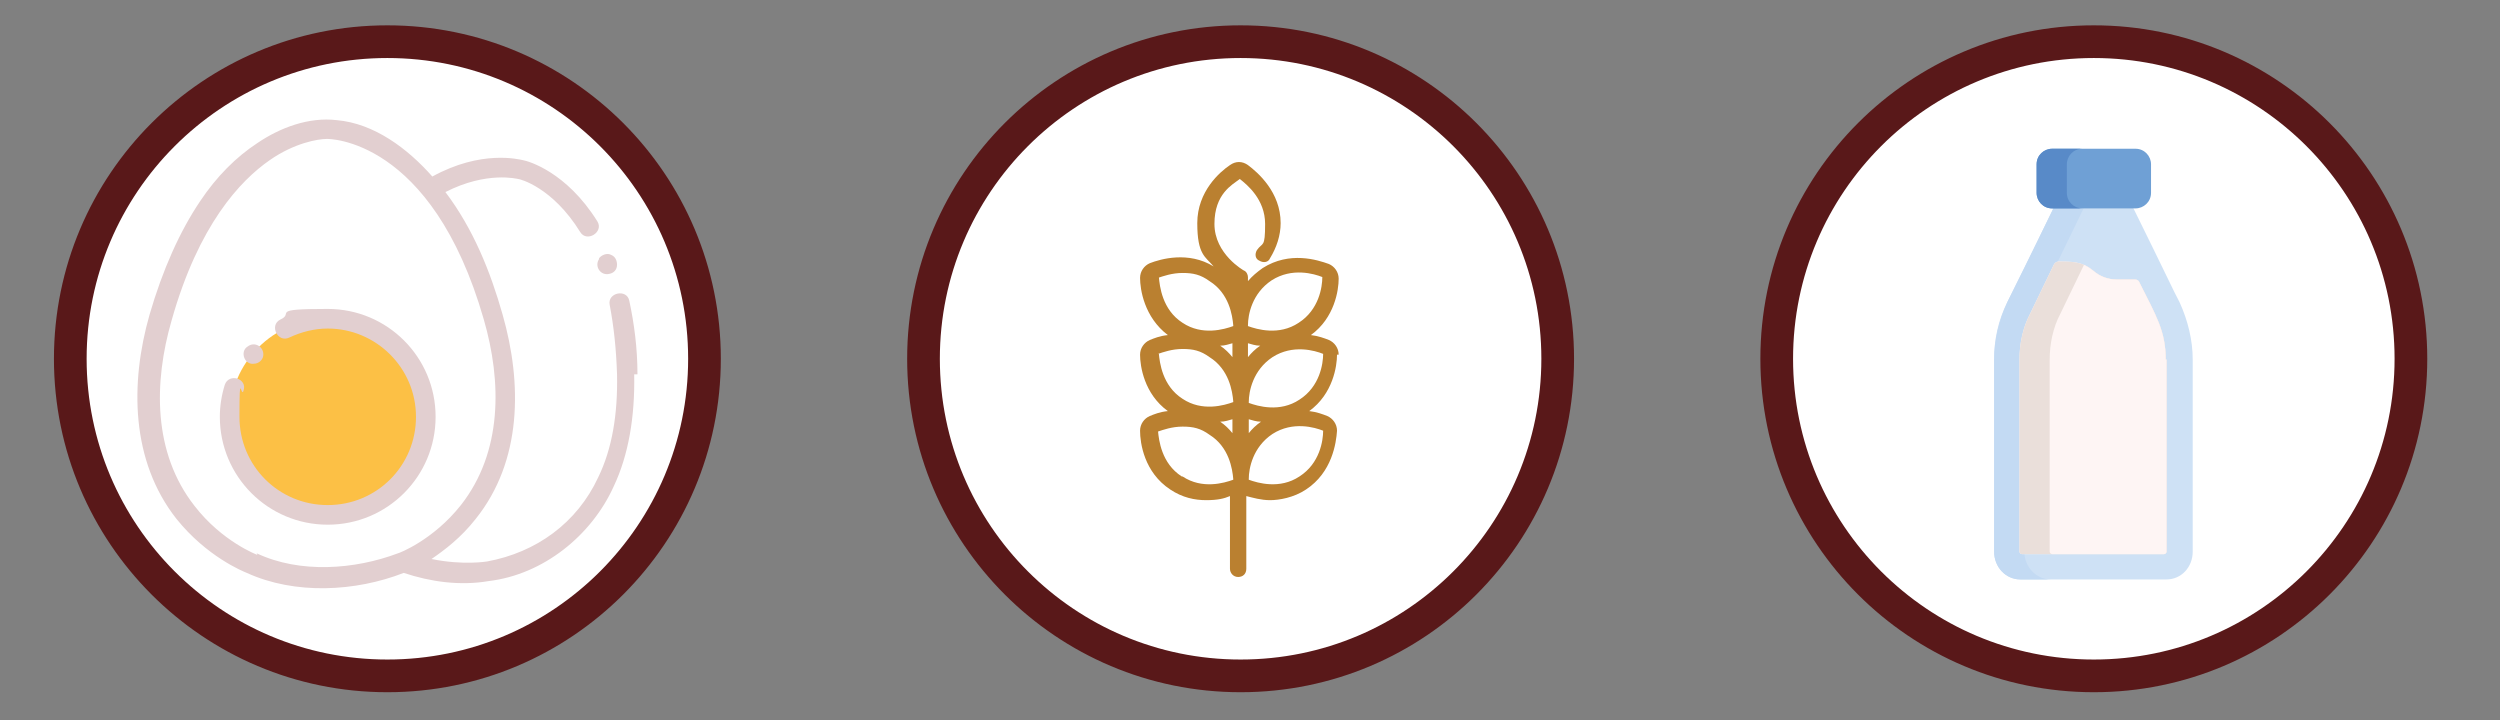 <?xml version="1.0" encoding="UTF-8"?> <svg xmlns="http://www.w3.org/2000/svg" version="1.1" viewBox="0 0 305.9 88.1"><rect x="0" y="0" width="305.9" height="88.1" fill="#808080" stroke="none"/><defs><style> .cls-1 { fill: #ba8030; } .cls-2 { stroke: #591819; stroke-miterlimit: 10; stroke-width: 4px; } .cls-2, .cls-3 { fill: #fff; } .cls-4 { fill: #e2cfd0; } .cls-5 { fill: #6fa0d5; } .cls-6 { fill: #fef5f4; } .cls-7 { fill: #fcc045; } .cls-8 { fill: #588ac8; } .cls-9 { fill: #c3daf3; } .cls-10 { fill: #cee1f5; } .cls-11 { fill: #eadfda; } </style></defs><g><g id="Laag_1"><g><circle class="cls-2" cx="47.4" cy="43.9" r="38.8"></circle><g><g><path class="cls-3" d="M49.9,68.8c.5.2,1,.3,1.6.5,4.9,1.3,8.5.6,8.5.6,0,0,17.4-1.7,16.8-24.1-.5-22.4-12.8-25-12.8-25,0,0-4.7-1.4-10.9,2.2"></path><path class="cls-3" d="M60.5,38.8c-6.7-23.5-20.4-23-20.4-23,0,0-13.7-.5-20.4,23-6.7,23.5,11.2,30.1,11.2,30.1,5.4,2.4,12.8,2.4,18.2,0,0,0,17.9-6.6,11.2-30.1Z"></path><circle class="cls-7" cx="40.1" cy="51" r="12"></circle></g><g><path class="cls-4" d="M78,45.8c0-3.2-.4-6.2-1-9-.3-1.5-2.7-1-2.4.5.5,2.6.8,5.4.9,8.5.1,4.9-.6,9.1-2.3,12.6-2.6,5.6-7.6,9.2-13.6,10.3,0,0-2.9.5-6.8-.3,1.6-1.1,3.6-2.6,5.4-4.9,5.7-7.1,5.7-16.6,3.3-25-1.5-5.3-3.6-10.5-7-15,5.1-2.6,8.8-1.6,8.9-1.6,0,0,0,0,0,0,.2,0,4.2,1,7.6,6.5.8,1.3,2.9,0,2.1-1.3-3.8-6.1-8.5-7.4-9.1-7.5-.5-.1-5.1-1.3-11.1,2-3-3.4-7.1-6.5-11.7-6.9-3.4-.4-6.9.9-9.7,2.8-2.6,1.7-5,4.1-7,7.1-2.5,3.7-4.6,8.4-6.2,13.9-2.4,8.4-2.3,17.9,3.3,25,3.7,4.6,8.1,6.4,8.6,6.6,5.9,2.7,13.3,2.3,19.2,0,3.3,1.1,6.9,1.6,10.4,1,6.7-.8,12.6-5.6,15.3-11.6,1.8-3.8,2.6-8.5,2.5-13.7h0ZM31.5,67.9s0,0,0,0c0,0-4.3-1.6-7.7-6-5.1-6.5-5-15.1-2.8-22.7,3.3-11.7,8.4-17.1,12-19.6,3-2.1,5.9-2.6,7-2.6s0,0,0,0c0,0,0,0,0,0,.1,0,12.8-.2,19.2,22.1,2.2,7.6,2.3,16.2-2.8,22.7-3.4,4.3-7.6,5.9-7.7,5.9-5.3,2-12,2.5-17.3,0h0Z"></path><path class="cls-4" d="M53.3,51c0-7.3-5.9-13.2-13.2-13.2s-4,.5-5.8,1.3c-1.4.7-.3,2.9,1.1,2.2,1.5-.7,3.1-1.1,4.7-1.1,5.9,0,10.8,4.8,10.8,10.8s-4.8,10.8-10.8,10.8-10.8-4.8-10.8-10.8.2-2.2.5-3.2c.5-1.5-1.8-2.2-2.3-.7-.4,1.3-.6,2.6-.6,3.9,0,7.3,5.9,13.2,13.2,13.2s13.2-5.9,13.2-13.2Z"></path><path class="cls-4" d="M29.9,43.8c.2.5.7.8,1.2.7.5,0,1-.4,1.1-.9.2-1.1-1-1.9-1.9-1.2-.5.3-.6.9-.4,1.4Z"></path><path class="cls-4" d="M73.3,31.7c-.6.9.2,2.1,1.3,1.8.5-.1.9-.5.9-1.1,0-.5-.2-1-.7-1.2-.5-.3-1.2,0-1.5.4Z"></path></g></g></g><g><circle class="cls-2" cx="151.8" cy="43.9" r="38.8"></circle><path class="cls-1" d="M163.8,43.4c0-.8-.5-1.5-1.2-1.8-.5-.2-1.3-.5-2.2-.6,2.9-2.1,3.4-5.5,3.4-6.9,0-.8-.5-1.5-1.2-1.8-1.4-.5-4.8-1.6-8.1.5-.7.5-1.3,1-1.8,1.6v-.5s0,0,0,0c0-.3-.2-.7-.5-.8,0,0-3.6-2-3.6-5.7s2.2-4.8,3.1-5.5c.9.7,3.1,2.5,3.1,5.5s-.3,2.2-1,3.2c-.3.5-.2,1.1.3,1.3.5.3,1.1.2,1.3-.3.8-1.3,1.3-2.8,1.3-4.3,0-3.8-2.8-6.2-4-7.1-.7-.5-1.5-.5-2.2,0-1.2.8-4,3.2-4,7.1s1,4.1,2,5.3c-3.1-1.9-6.5-.9-7.8-.4-.7.3-1.2,1-1.2,1.8,0,1.4.5,4.8,3.4,7-1,.1-1.7.4-2.2.6-.7.3-1.2,1-1.2,1.8,0,1.4.5,4.8,3.4,6.9-1,.1-1.7.4-2.2.6-.7.3-1.2,1-1.2,1.8,0,1.5.5,5.1,3.7,7.2,1.5,1,3,1.3,4.4,1.3s2.2-.2,2.9-.5v8.9c0,.5.4,1,1,1s1-.4,1-1v-8.9c.8.2,1.8.5,2.9.5s2.9-.3,4.4-1.3c3.2-2.1,3.7-5.7,3.8-7.2,0-.8-.5-1.5-1.2-1.8-.5-.2-1.3-.5-2.2-.6,2.9-2.1,3.4-5.5,3.4-6.9ZM159,48.9c-2.4,1.6-5.1.8-6.2.4,0,0,0,0,0-.1h0c0-1.3.5-3.9,2.9-5.5,2.5-1.6,5.2-.8,6.2-.4,0,1.2-.4,4-2.9,5.6h0ZM154.2,42.3c-.6.4-1.1.9-1.5,1.4v-1.7c.4.1.9.3,1.5.3ZM150.8,42v1.7c-.4-.5-.9-1-1.5-1.4.6,0,1.1-.2,1.5-.3ZM150.8,51.3v1.7c-.4-.5-.9-1-1.5-1.4.6,0,1.1-.2,1.5-.3ZM152.8,51.3c.4.1.9.3,1.5.3-.6.4-1.1.9-1.5,1.4v-1.7ZM155.6,34.3c2.5-1.6,5.2-.8,6.2-.4,0,1.2-.4,4-2.9,5.6-2.4,1.6-5.1.8-6.2.4,0,0,0,0,0-.1h0c0-1.3.5-3.9,2.9-5.5h0ZM141.7,34c.6-.2,1.7-.6,3-.6s2.2.2,3.3,1c2.4,1.5,2.8,4.2,2.9,5.4h0c0,0,0,0,0,.1-1.1.4-3.8,1.2-6.2-.4-2.5-1.6-2.8-4.5-2.9-5.6ZM141.7,43.3c.6-.2,1.7-.6,3-.6s2.2.2,3.3,1c2.4,1.5,2.8,4.2,2.9,5.4h0c0,0,0,0,0,.1-1.1.4-3.8,1.2-6.2-.4-2.5-1.6-2.8-4.5-2.9-5.5h0ZM144.6,58.3c-2.5-1.6-2.8-4.5-2.9-5.5.6-.2,1.7-.6,3-.6s2.2.2,3.3,1c2.4,1.5,2.8,4.2,2.9,5.4h0c0,0,0,0,0,.1-1.1.4-3.8,1.2-6.2-.4h0ZM159,58.3c-2.4,1.6-5.1.8-6.2.4,0,0,0,0,0-.1h0c0-1.3.5-3.9,2.9-5.5,2.5-1.6,5.2-.8,6.2-.4,0,1.2-.4,4-2.9,5.6h0Z"></path></g><g><circle class="cls-2" cx="256.2" cy="43.9" r="38.8"></circle><g><path class="cls-10" d="M261,25.4h-9.7c-3.4,7-4.2,8.7-5.7,11.6-1.1,2.2-1.6,4.5-1.6,7v23.5c0,1.9,1.5,3.4,3.2,3.4h17.9c1.8,0,3.2-1.5,3.2-3.4v-23.5c0-2.4-.6-4.8-1.6-7-.8-1.5-1.5-3.1-5.7-11.6h0Z"></path><path class="cls-9" d="M250.9,70.9h-3.7c-1.8,0-3.2-1.5-3.2-3.4v-23.5c0-2.4.6-4.8,1.6-7,1.4-2.9,2.3-4.6,5.7-11.6h3.7c-3.4,7-4.2,8.7-5.7,11.6-1.1,2.2-1.6,4.5-1.6,7v23.5c0,1.9,1.5,3.4,3.2,3.4Z"></path><path class="cls-6" d="M265.1,44v23.5c0,.1-.1.3-.3.3h-17.4c-.1,0-.3-.1-.3-.3v-23.5c0-1.9.4-3.9,1.3-5.6l2.9-6c.1-.2.3-.4.6-.4,1.6,0,2.9,0,4.2,1.1.8.7,1.8,1.1,2.9,1.1h2.2c.3,0,.5.1.6.4,2,4,3.2,5.9,3.2,9.4h0Z"></path><path class="cls-5" d="M261.3,25.5h-10.2c-1.1,0-1.9-.9-1.9-1.9v-3.5c0-1.1.9-1.9,1.9-1.9h10.2c1.1,0,1.9.9,1.9,1.9v3.5c0,1.1-.9,1.9-1.9,1.9Z"></path><path class="cls-8" d="M254.8,25.5h-3.7c-1.1,0-1.9-.9-1.9-1.9v-3.5c0-1.1.9-1.9,1.9-1.9h3.7c-1.1,0-1.9.9-1.9,1.9v3.5c0,1.1.9,1.9,1.9,1.9h0Z"></path><path class="cls-11" d="M265.1,44v23.5c0,.1-.1.3-.3.3h-17.4c-.1,0-.3-.1-.3-.3v-23.5c0-1.9.4-3.9,1.3-5.6l2.9-6c.1-.2.3-.4.6-.4,1.1,0,2.1,0,3.1.4.4.2.7.4,1.1.7.8.7,1.8,1.1,2.9,1.1h2.2c.3,0,.5.1.6.4,2,4,3.2,5.9,3.2,9.4h0Z"></path><path class="cls-6" d="M265.1,44v23.5c0,.1-.1.3-.3.3h-13.7c-.1,0-.3-.1-.3-.3v-23.5c0-1.9.4-3.9,1.3-5.6l2.9-6s0,0,0,0c.4.2.7.4,1.1.7.8.7,1.8,1.1,2.9,1.1h2.2c.3,0,.5.1.6.4,2,4,3.2,5.9,3.2,9.4h0Z"></path></g></g></g></g></svg> 